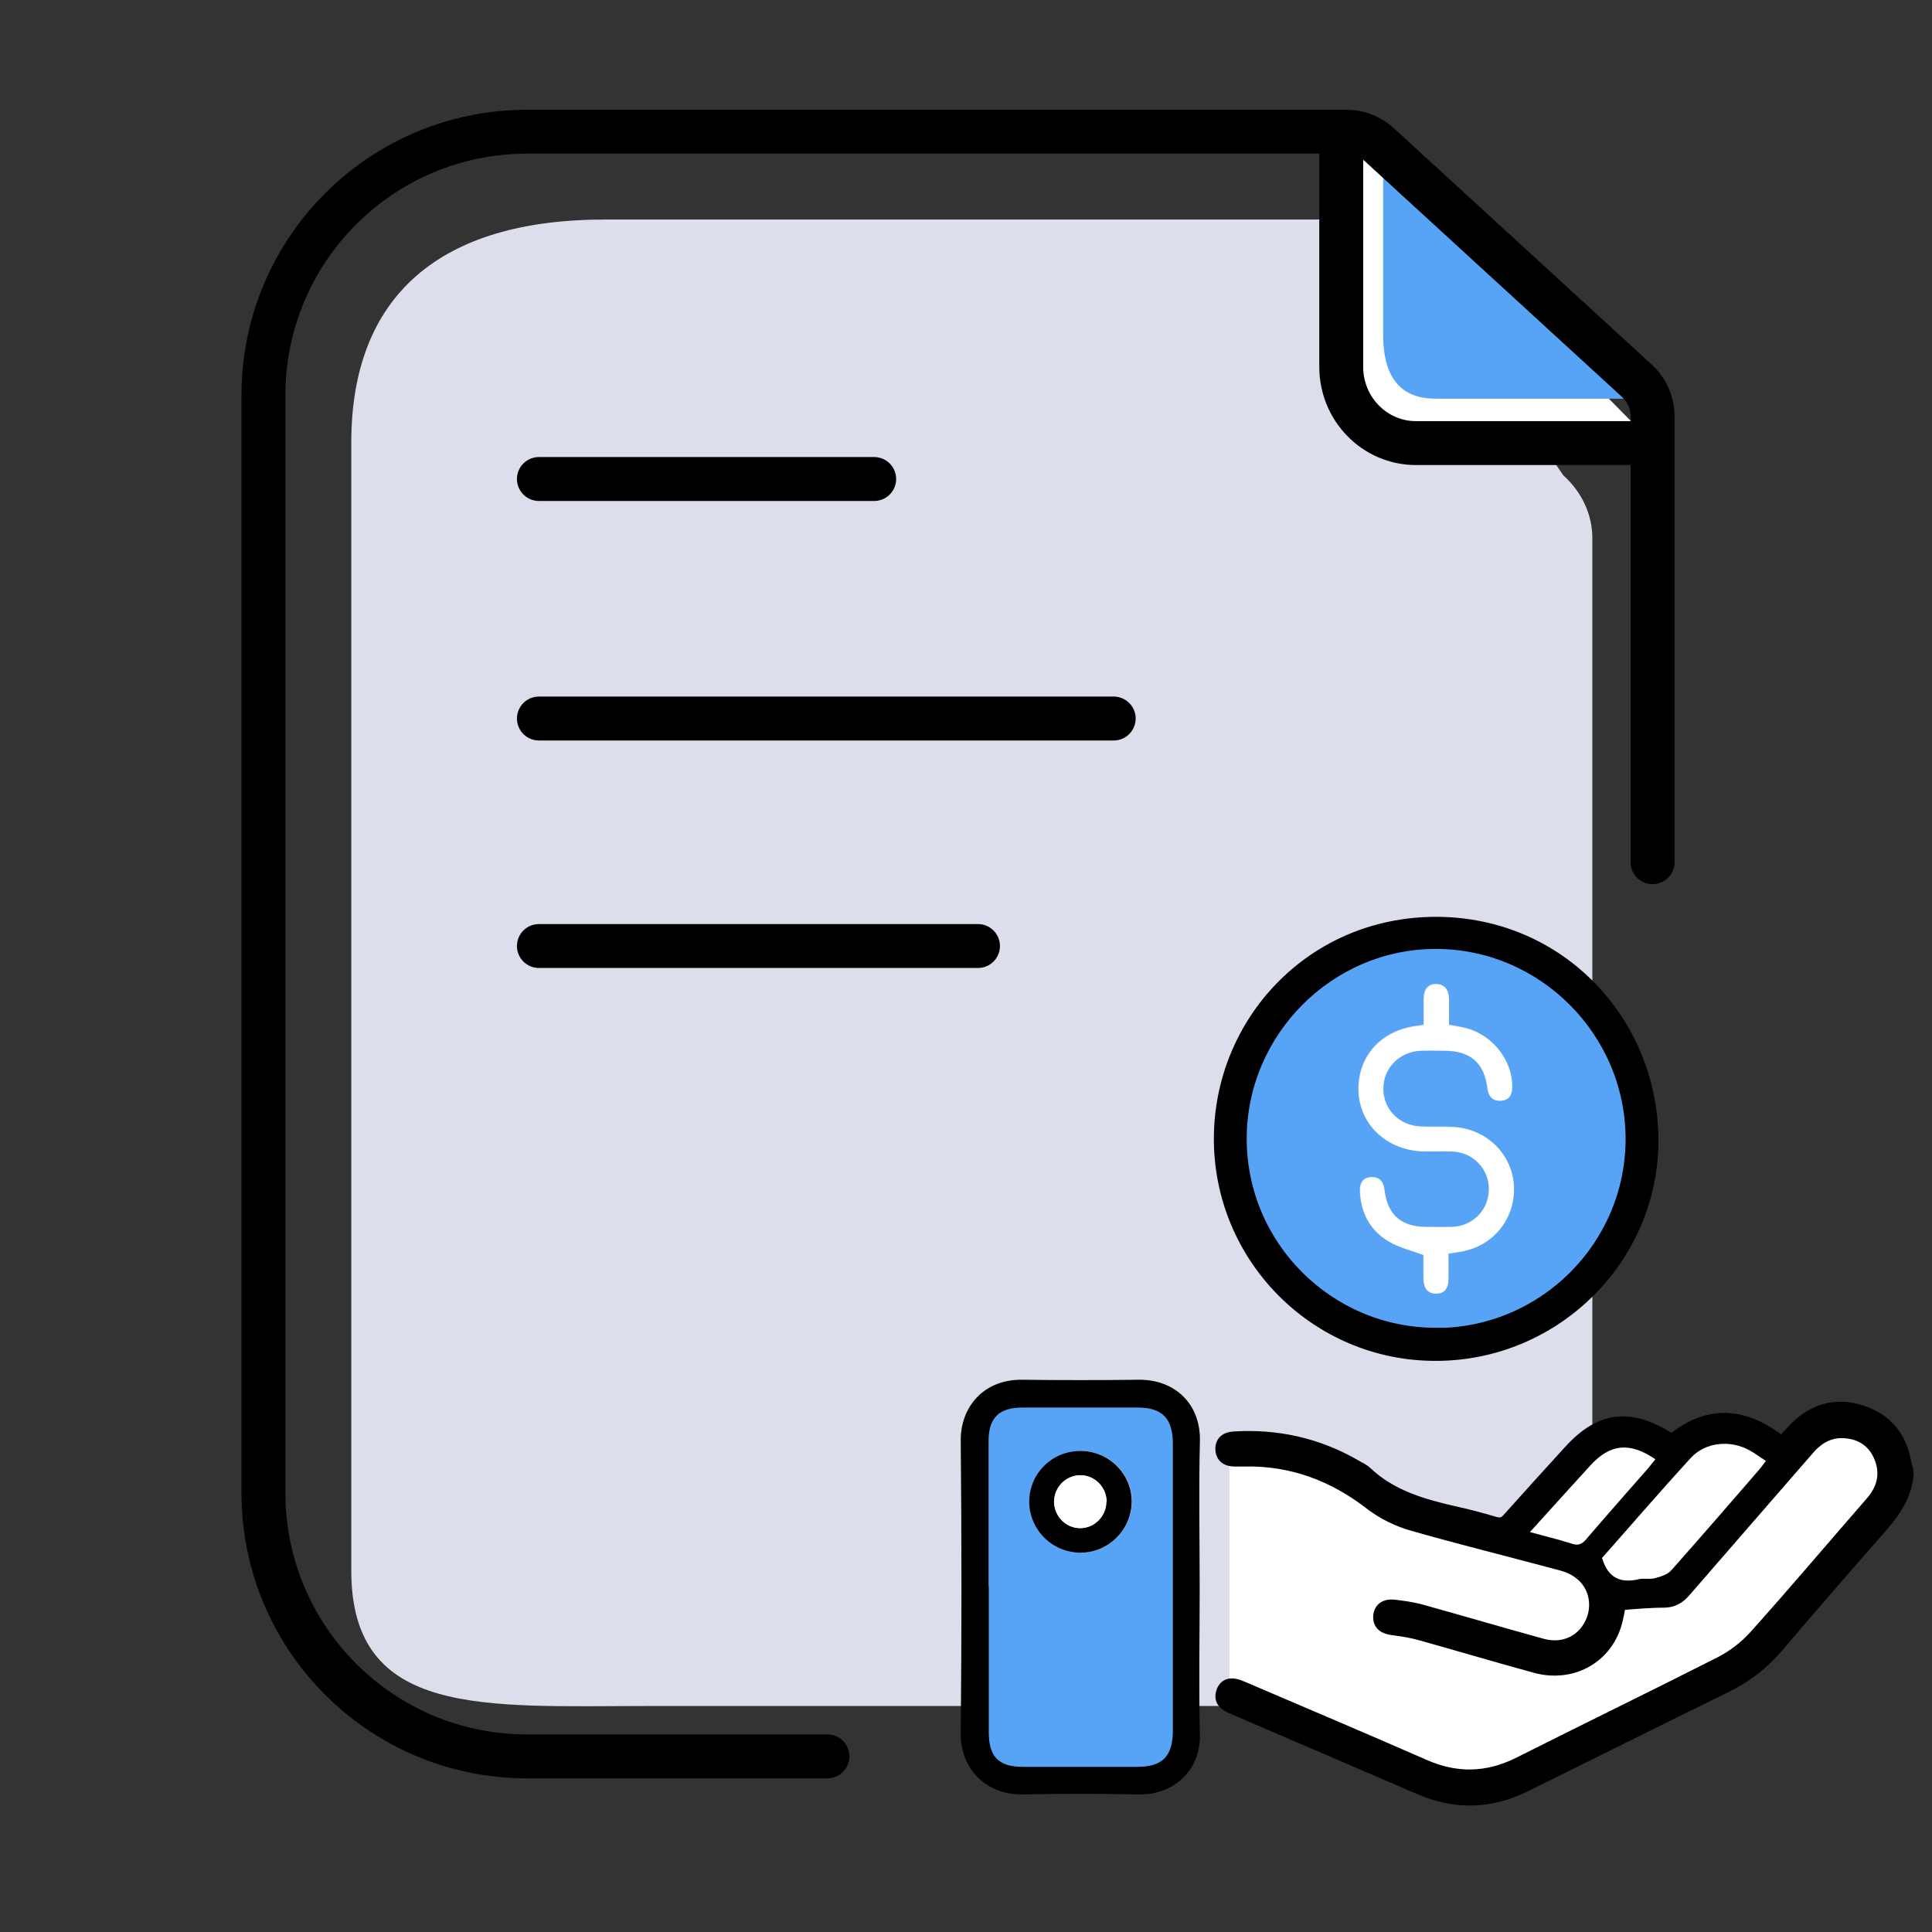 <svg width="44" height="44" viewBox="0 0 44 44" fill="none" xmlns="http://www.w3.org/2000/svg">
<rect x="0" y="0" width="44" height="44" fill="#333333" stroke="none"/>
<path fill-rule="evenodd" clip-rule="evenodd" d="M30.423 5H13.771C10.031 5 8 6.723 8 10.084V35.769C8 39.13 11.031 38.853 14.771 38.853C22.364 38.853 25.059 38.853 28.855 38.853C29.442 38.853 30.321 38.853 31.494 38.853C33.234 38.853 35 37 36.265 34.769C36.265 32.596 36.265 32.964 36.265 31.874C36.265 27.517 36.265 20.979 36.265 12.259C36.265 11.722 36.028 11.207 35.603 10.825L32.018 5.594C31.596 5.213 31.021 5 30.423 5Z" fill="#DCDEEC"/>
<path fill-rule="evenodd" clip-rule="evenodd" d="M30.809 3.177V8.631C30.809 9.638 31.61 10.456 32.596 10.456H38" fill="white"/>
<path fill-rule="evenodd" clip-rule="evenodd" d="M31.5 3.2V7.626C31.5 8.506 31.83 9.08 32.691 9.08H37.65" fill="#57A4F7"/>
<path d="M28 38.5V33L30.5 33.5L32.5 34.5L36.5 35.5L40.5 33.5L41.5 32.5H43C43.315 33.13 43.315 33.87 43 34.5L41.5 35.5L40 37.5L38.5 38.5L37 39.5L34.5 40.5H32L28 38.5Z" fill="white"/>
<path d="M43.46 33.591C43.41 34.138 43.086 34.529 42.74 34.92C41.986 35.774 41.244 36.633 40.508 37.498C40.167 37.9 39.771 38.207 39.296 38.436C37.778 39.178 36.266 39.937 34.748 40.685C33.95 41.081 33.146 41.104 32.331 40.752C30.913 40.144 29.496 39.53 28.072 38.921C27.894 38.843 27.743 38.748 27.821 38.52C27.888 38.335 28.044 38.296 28.296 38.408C29.68 39 31.064 39.586 32.437 40.188C33.168 40.512 33.871 40.495 34.586 40.138C36.104 39.373 37.633 38.631 39.151 37.861C39.453 37.71 39.737 37.493 39.961 37.242C40.859 36.242 41.724 35.215 42.606 34.205C42.863 33.91 42.952 33.575 42.807 33.206C42.673 32.866 42.405 32.67 42.042 32.637C41.696 32.603 41.428 32.749 41.205 33.005C40.267 34.088 39.324 35.165 38.387 36.248C38.247 36.41 38.102 36.494 37.884 36.494C37.561 36.494 37.231 36.527 36.908 36.549C36.874 36.711 36.852 36.862 36.807 37.007C36.562 37.794 35.775 38.207 34.954 37.978C34.078 37.738 33.213 37.481 32.337 37.236C32.136 37.18 31.924 37.147 31.711 37.119C31.527 37.096 31.388 37.018 31.393 36.817C31.404 36.616 31.55 36.533 31.734 36.549C31.935 36.572 32.141 36.6 32.337 36.65C33.263 36.907 34.19 37.18 35.122 37.437C35.579 37.565 36.003 37.381 36.204 36.985C36.405 36.6 36.322 36.12 35.975 35.852C35.858 35.757 35.708 35.69 35.562 35.651C34.424 35.344 33.285 35.065 32.152 34.741C31.823 34.646 31.494 34.484 31.22 34.278C30.361 33.608 29.406 33.251 28.312 33.279C28.245 33.279 28.184 33.279 28.117 33.279C27.933 33.279 27.81 33.195 27.799 33.011C27.793 32.827 27.911 32.732 28.095 32.721C29.083 32.659 30.015 32.866 30.874 33.362C30.958 33.413 31.053 33.452 31.125 33.519C31.695 34.06 32.415 34.261 33.151 34.428C33.453 34.495 33.754 34.574 34.05 34.663C34.184 34.702 34.257 34.669 34.34 34.574C34.798 34.06 35.261 33.552 35.724 33.044C36.411 32.28 37.092 32.179 37.962 32.709C37.996 32.732 38.035 32.749 38.08 32.776C38.917 32.09 39.754 32.174 40.58 32.832C40.675 32.726 40.753 32.637 40.837 32.548C41.267 32.096 41.786 31.934 42.377 32.118C42.958 32.297 43.304 32.704 43.41 33.312C43.421 33.368 43.438 33.424 43.454 33.474V33.575L43.46 33.591ZM36.478 35.489C36.617 35.947 36.908 36.064 37.321 35.963C37.438 35.935 37.572 35.974 37.683 35.941C37.817 35.908 37.968 35.857 38.052 35.762C38.727 35.003 39.391 34.239 40.055 33.468C40.106 33.407 40.15 33.346 40.206 33.273C40.072 33.184 39.961 33.1 39.838 33.033C39.402 32.788 38.839 32.838 38.498 33.201C37.801 33.96 37.131 34.741 36.467 35.489H36.478ZM34.848 34.886C35.188 34.981 35.495 35.054 35.797 35.148C35.942 35.199 36.026 35.171 36.126 35.054C36.595 34.507 37.069 33.971 37.544 33.429C37.6 33.368 37.65 33.295 37.706 33.229C37.114 32.821 36.668 32.871 36.215 33.379C35.992 33.63 35.763 33.876 35.54 34.122C35.317 34.367 35.094 34.613 34.854 34.881L34.848 34.886Z" fill="black" stroke="black" stroke-width="0.24"/>
<path d="M27.202 36.17C27.202 37.275 27.179 38.38 27.207 39.485C27.23 40.283 26.633 40.763 25.935 40.746C25.053 40.73 24.166 40.73 23.284 40.746C22.514 40.758 21.994 40.205 22 39.485C22.022 37.258 22.022 35.031 22 32.804C21.994 32.135 22.447 31.532 23.278 31.543C24.16 31.554 25.047 31.554 25.929 31.543C26.7 31.532 27.23 32.051 27.207 32.827C27.179 33.937 27.202 35.054 27.202 36.164V36.17ZM22.514 36.131C22.514 37.236 22.514 38.341 22.514 39.446C22.514 40.01 22.737 40.239 23.295 40.239C24.16 40.239 25.031 40.239 25.896 40.239C26.459 40.239 26.7 40.004 26.705 39.435C26.705 39.044 26.705 38.648 26.705 38.257C26.705 36.466 26.705 34.674 26.705 32.877C26.705 32.308 26.459 32.062 25.907 32.056C25.031 32.056 24.154 32.056 23.278 32.056C22.748 32.056 22.508 32.291 22.508 32.816C22.508 33.921 22.508 35.026 22.508 36.131H22.514Z" fill="black" stroke="black" stroke-width="0.24"/>
<path d="M36.478 35.489C37.142 34.741 37.812 33.96 38.509 33.201C38.844 32.838 39.413 32.788 39.849 33.033C39.972 33.1 40.083 33.184 40.217 33.273C40.161 33.346 40.117 33.407 40.066 33.468C39.402 34.233 38.738 35.003 38.063 35.762C37.979 35.857 37.823 35.907 37.694 35.941C37.577 35.974 37.443 35.941 37.332 35.963C36.919 36.064 36.623 35.947 36.489 35.489H36.478Z" fill="white"/>
<path d="M34.848 34.886C35.094 34.618 35.311 34.373 35.535 34.127C35.758 33.882 35.987 33.63 36.21 33.385C36.662 32.883 37.114 32.832 37.7 33.234C37.644 33.301 37.594 33.368 37.538 33.435C37.064 33.977 36.589 34.512 36.121 35.059C36.02 35.176 35.936 35.204 35.791 35.154C35.49 35.059 35.188 34.987 34.843 34.892L34.848 34.886Z" fill="white"/>
<path d="M22.514 36.131C22.514 35.026 22.514 33.921 22.514 32.816C22.514 32.291 22.753 32.056 23.284 32.056C24.16 32.056 25.036 32.056 25.913 32.056C26.465 32.056 26.711 32.302 26.711 32.877C26.711 34.668 26.711 36.46 26.711 38.257C26.711 38.648 26.711 39.044 26.711 39.435C26.705 40.004 26.465 40.239 25.901 40.239C25.036 40.239 24.166 40.239 23.3 40.239C22.742 40.239 22.519 40.01 22.519 39.446C22.519 38.341 22.519 37.236 22.519 36.131H22.514ZM24.607 33.044C23.97 33.044 23.451 33.552 23.446 34.188C23.44 34.83 23.965 35.361 24.612 35.361C25.248 35.361 25.767 34.847 25.779 34.211C25.79 33.569 25.259 33.044 24.612 33.044H24.607Z" fill="#57A4F7"/>
<path d="M24.607 33.044C25.254 33.044 25.784 33.575 25.773 34.211C25.762 34.847 25.243 35.361 24.607 35.361C23.959 35.361 23.434 34.83 23.44 34.188C23.446 33.552 23.965 33.044 24.601 33.044H24.607ZM25.198 34.2C25.198 33.865 24.925 33.591 24.59 33.597C24.266 33.602 24.004 33.876 24.004 34.2C24.004 34.523 24.261 34.791 24.584 34.803C24.913 34.814 25.192 34.54 25.192 34.2H25.198Z" fill="black"/>
<path d="M25.198 34.2C25.198 34.535 24.919 34.808 24.59 34.802C24.266 34.797 24.009 34.523 24.009 34.2C24.009 33.876 24.272 33.608 24.595 33.597C24.925 33.591 25.204 33.865 25.204 34.2H25.198Z" fill="white"/>
<path d="M32.699 30.365C30.255 30.365 28.268 28.378 28.268 25.939C28.268 23.506 30.266 21.497 32.694 21.497C35.138 21.497 37.142 23.5 37.136 25.951C37.136 28.39 35.144 30.371 32.694 30.371L32.699 30.365ZM32.989 28.54C33.101 28.523 33.179 28.512 33.257 28.496C33.989 28.373 34.496 27.759 34.469 27.028C34.446 26.308 33.883 25.727 33.14 25.666C32.872 25.644 32.599 25.666 32.331 25.649C31.851 25.621 31.499 25.253 31.494 24.79C31.494 24.321 31.857 23.941 32.342 23.919C32.521 23.913 32.705 23.919 32.883 23.919C33.481 23.919 33.799 24.192 33.871 24.779C33.894 24.963 33.983 25.069 34.173 25.058C34.368 25.046 34.429 24.913 34.429 24.734C34.429 24.153 34.005 23.595 33.425 23.422C33.285 23.383 33.14 23.361 32.989 23.333C32.989 23.138 32.989 22.948 32.989 22.758C32.989 22.563 32.911 22.407 32.699 22.407C32.487 22.407 32.415 22.568 32.42 22.764C32.42 22.953 32.42 23.149 32.42 23.333C32.359 23.344 32.331 23.355 32.309 23.355C31.466 23.439 30.908 24.047 30.936 24.851C30.963 25.627 31.605 26.207 32.443 26.213C32.649 26.213 32.85 26.213 33.056 26.213C33.536 26.224 33.91 26.609 33.905 27.084C33.905 27.552 33.542 27.921 33.068 27.938C32.872 27.943 32.677 27.938 32.476 27.938C31.912 27.938 31.589 27.658 31.522 27.1C31.499 26.905 31.41 26.788 31.209 26.805C31.019 26.821 30.958 26.961 30.969 27.139C30.991 27.636 31.209 28.027 31.633 28.272C31.862 28.406 32.13 28.468 32.415 28.574C32.415 28.724 32.415 28.92 32.415 29.115C32.415 29.299 32.482 29.444 32.688 29.45C32.911 29.45 32.978 29.299 32.978 29.11C32.978 28.92 32.978 28.736 32.978 28.529L32.989 28.54Z" fill="#57A4F7"/>
<path d="M32.989 28.54C32.989 28.747 32.989 28.936 32.989 29.121C32.989 29.316 32.917 29.467 32.699 29.461C32.493 29.461 32.426 29.31 32.426 29.126C32.426 28.931 32.426 28.735 32.426 28.585C32.141 28.479 31.873 28.417 31.645 28.284C31.22 28.038 31.003 27.642 30.98 27.151C30.969 26.972 31.03 26.832 31.22 26.816C31.421 26.799 31.511 26.916 31.533 27.111C31.6 27.669 31.918 27.949 32.487 27.949C32.683 27.949 32.878 27.949 33.079 27.949C33.553 27.932 33.91 27.558 33.916 27.095C33.916 26.62 33.548 26.241 33.068 26.224C32.861 26.218 32.66 26.224 32.454 26.224C31.617 26.218 30.975 25.638 30.947 24.862C30.913 24.058 31.477 23.45 32.32 23.366C32.342 23.366 32.364 23.355 32.431 23.344C32.431 23.16 32.431 22.965 32.431 22.775C32.431 22.579 32.498 22.418 32.711 22.418C32.923 22.418 33.001 22.568 33.001 22.769C33.001 22.959 33.001 23.143 33.001 23.344C33.157 23.378 33.302 23.394 33.436 23.433C34.022 23.606 34.441 24.165 34.441 24.745C34.441 24.924 34.379 25.058 34.184 25.069C33.994 25.08 33.905 24.974 33.883 24.79C33.804 24.204 33.486 23.93 32.895 23.93C32.716 23.93 32.532 23.924 32.353 23.93C31.868 23.952 31.499 24.332 31.505 24.801C31.505 25.264 31.862 25.632 32.342 25.66C32.61 25.677 32.883 25.66 33.151 25.677C33.894 25.738 34.457 26.319 34.48 27.039C34.502 27.77 34 28.384 33.269 28.507C33.191 28.518 33.107 28.535 33.001 28.551L32.989 28.54Z" fill="white"/>
<path d="M32.688 30.873C29.965 30.873 27.749 28.646 27.765 25.906C27.782 23.277 29.853 21.006 32.699 21C35.546 21 37.644 23.283 37.65 25.967C37.65 28.669 35.417 30.879 32.688 30.873ZM32.699 30.365C35.15 30.365 37.136 28.384 37.142 25.945C37.142 23.495 35.138 21.491 32.699 21.491C30.271 21.491 28.273 23.5 28.273 25.934C28.273 28.373 30.26 30.36 32.705 30.36L32.699 30.365Z" fill="black" stroke="black" stroke-width="0.24"/>
<path d="M12.273 10.909H19.909" stroke="black" stroke-linecap="round"/>
<path d="M12.273 16.364H25.364" stroke="black" stroke-linecap="round"/>
<path d="M12.273 21.545H22.273" stroke="black" stroke-linecap="round"/>
<path d="M18.844 40H12C8.686 40 6 37.314 6 34V9C6 5.686 8.686 3 12 3H30.667C30.939 3 31.203 3.102 31.404 3.287L37.283 8.676C37.508 8.882 37.636 9.174 37.636 9.48V19.636" stroke="black" stroke-linecap="round"/>
<path d="M30.546 3.545V8.356C30.546 9.313 31.307 10.091 32.246 10.091H37.5" stroke="black" stroke-linecap="round" stroke-linejoin="round"/>
</svg>

